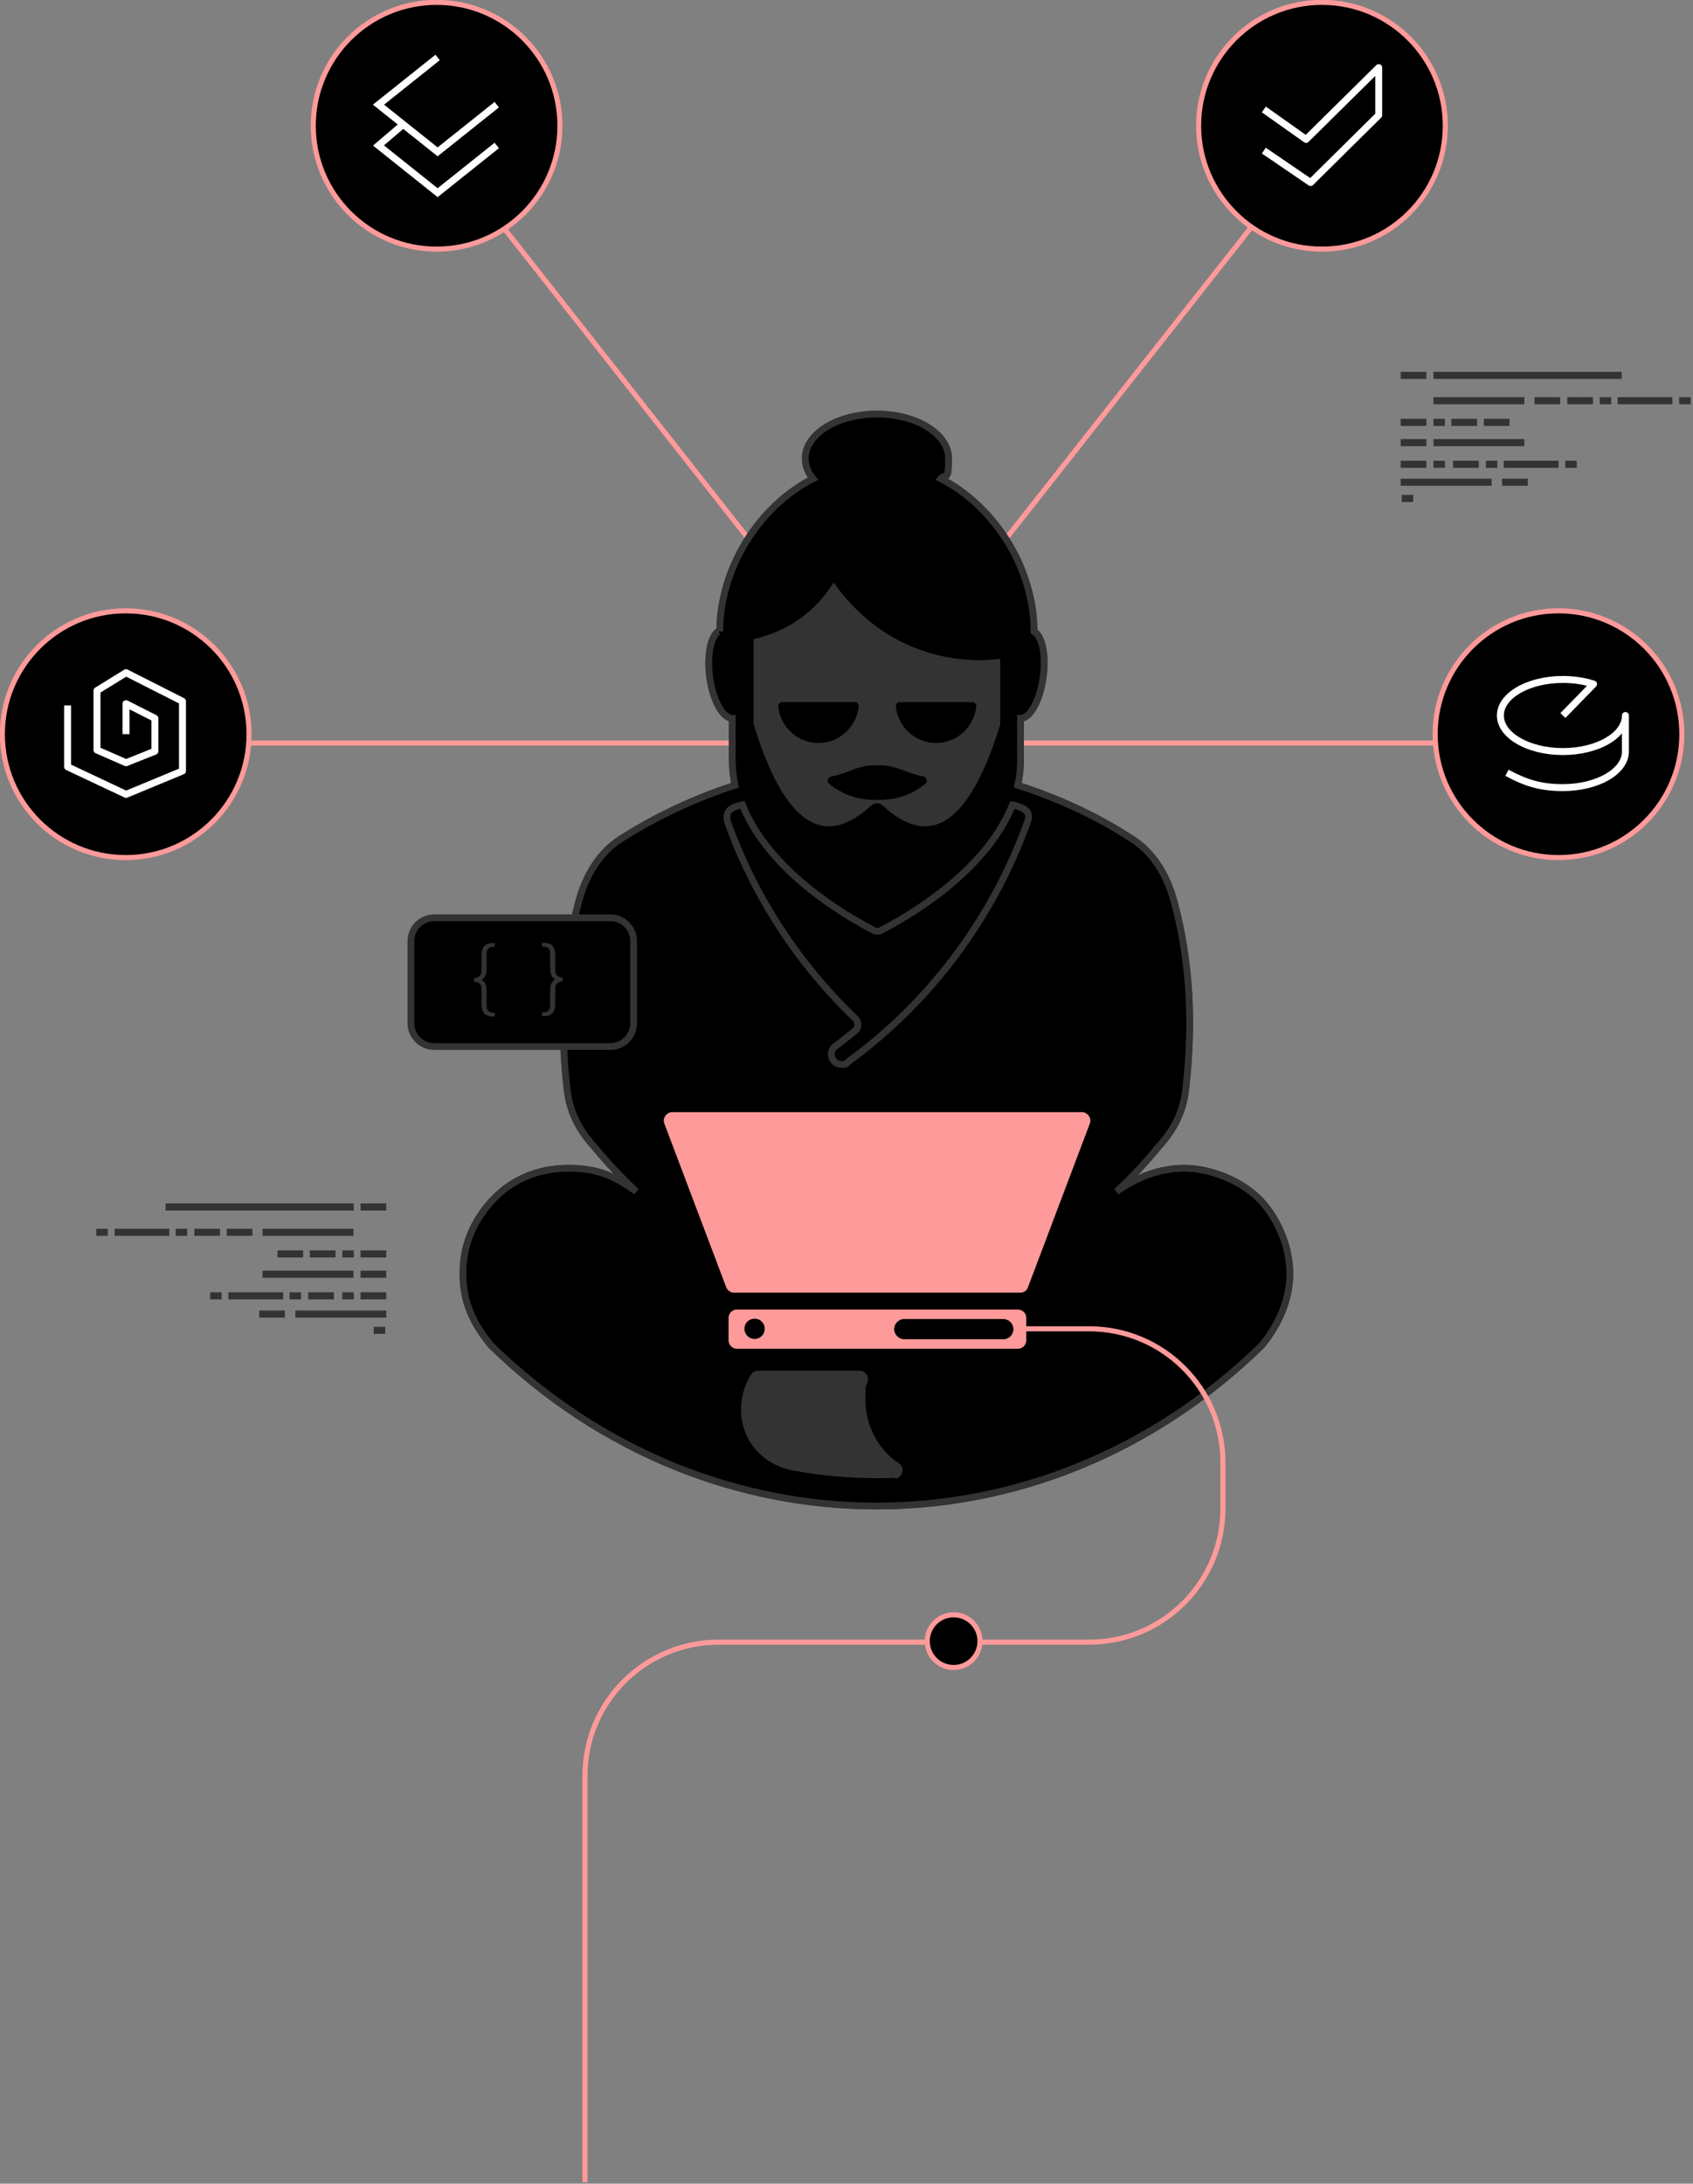 <svg xmlns="http://www.w3.org/2000/svg" width="501" height="646" viewBox="0 0 501 646" fill="none"><rect x="0" y="0" width="501" height="646" fill="#808080" stroke="none"/><g clip-path="url(#clip0_1306_2904)"><path d="M73.8 219.801H426.8" stroke="#FF9A9A" stroke-width="1.5" stroke-miterlimit="10"></path><path d="M422.1 110H414.5V112.1H422.1V110Z" fill="#333333"></path><path d="M422.1 129.898H414.5V131.998H422.1V129.898Z" fill="#333333"></path><path d="M422.1 123.898H414.5V125.998H422.1V123.898Z" fill="#333333"></path><path d="M461.7 117.5H454.1V119.6H461.7V117.5Z" fill="#333333"></path><path d="M471.4 117.5H463.8V119.6H471.4V117.5Z" fill="#333333"></path><path d="M437.1 123.898H429.5V125.998H437.1V123.898Z" fill="#333333"></path><path d="M446.7 123.898H439.1V125.998H446.7V123.898Z" fill="#333333"></path><path d="M494.9 117.5H478.7V119.6H494.9V117.5Z" fill="#333333"></path><path d="M479.9 110H424.2V112.1H479.9V110Z" fill="#333333"></path><path d="M451.1 117.5H424.2V119.6H451.1V117.5Z" fill="#333333"></path><path d="M451.1 129.898H424.2V131.998H451.1V129.898Z" fill="#333333"></path><path d="M476.8 117.5H473.4V119.6H476.8V117.5Z" fill="#333333"></path><path d="M427.6 123.898H424.2V125.998H427.6V123.898Z" fill="#333333"></path><path d="M418.2 146.398H414.8V148.498H418.2V146.398Z" fill="#333333"></path><path d="M422.1 136.301H414.5V138.401H422.1V136.301Z" fill="#333333"></path><path d="M427.6 136.301H424.2V138.401H427.6V136.301Z" fill="#333333"></path><path d="M500.3 117.5H496.9V119.6H500.3V117.5Z" fill="#333333"></path><path d="M452.1 141.602H444.5V143.702H452.1V141.602Z" fill="#333333"></path><path d="M437.6 136.301H430V138.401H437.6V136.301Z" fill="#333333"></path><path d="M461.2 136.301H445V138.401H461.2V136.301Z" fill="#333333"></path><path d="M441.4 141.602H414.5V143.702H441.4V141.602Z" fill="#333333"></path><path d="M443.1 136.301H439.7V138.401H443.1V136.301Z" fill="#333333"></path><path d="M466.6 136.301H463.2V138.401H466.6V136.301Z" fill="#333333"></path><path d="M106.7 358.098H114.3V355.998H106.7V358.098Z" fill="#333333"></path><path d="M106.7 378H114.3V375.9H106.7V378Z" fill="#333333"></path><path d="M106.7 372H114.3V369.9H106.7V372Z" fill="#333333"></path><path d="M67.1 365.598H74.7V363.498H67.1V365.598Z" fill="#333333"></path><path d="M57.5 365.598H65.1V363.498H57.5V365.598Z" fill="#333333"></path><path d="M91.7 372H99.3V369.9H91.7V372Z" fill="#333333"></path><path d="M82.1 372H89.7V369.9H82.1V372Z" fill="#333333"></path><path d="M33.9 365.598H50.1V363.498H33.9V365.598Z" fill="#333333"></path><path d="M49 358.098H104.7V355.998H49V358.098Z" fill="#333333"></path><path d="M77.7 365.598H104.6V363.498H77.7V365.598Z" fill="#333333"></path><path d="M77.7 378H104.6V375.9H77.7V378Z" fill="#333333"></path><path d="M52 365.598H55.4V363.498H52V365.598Z" fill="#333333"></path><path d="M101.3 372H104.7V369.9H101.3V372Z" fill="#333333"></path><path d="M110.6 394.598H114V392.498H110.6V394.598Z" fill="#333333"></path><path d="M106.7 384.398H114.3V382.298H106.7V384.398Z" fill="#333333"></path><path d="M101.3 384.398H104.7V382.298H101.3V384.398Z" fill="#333333"></path><path d="M28.5 365.598H31.9V363.498H28.5V365.598Z" fill="#333333"></path><path d="M76.7 389.797H84.3V387.697H76.7V389.797Z" fill="#333333"></path><path d="M91.2 384.398H98.8V382.298H91.2V384.398Z" fill="#333333"></path><path d="M67.6 384.398H83.8V382.298H67.6V384.398Z" fill="#333333"></path><path d="M87.4 389.797H114.3V387.697H87.4V389.797Z" fill="#333333"></path><path d="M85.7 384.398H89.1V382.298H85.7V384.398Z" fill="#333333"></path><path d="M62.2 384.398H65.6V382.298H62.2V384.398Z" fill="#333333"></path><path d="M233.6 174.801L148.6 66.801" stroke="#FF9A9A" stroke-width="1.5" stroke-miterlimit="10"></path><path d="M285.6 174.701L370.6 66.801" stroke="#FF9A9A" stroke-width="1.5" stroke-miterlimit="10"></path><path d="M213 186.8C213 168.5 224.3 149.9 240.6 141.6C239.1 139.8 238.3 137.8 238.3 135.6C238.3 128.4 247.8 122.5 259.5 122.5C271.2 122.5 280.7 128.4 280.7 135.6C280.7 142.8 279.9 139.8 278.4 141.6C294.7 150 306 168.5 306 186.8C308.4 188.2 309.6 193.8 308.7 200.2C307.8 207.2 304.8 212.6 302 212.5V225C302 227.4 301.7 229.9 301.2 232.3C312.6 236 323.8 241 333.9 247.5C341.2 251.7 345.4 259 347.5 266.9C352.3 284.8 353 302.9 351 321.2C350.4 328.4 347.6 334.1 342.7 339.4C338.9 344 334.8 348.5 330.4 352.5C336.3 348.3 343.2 345.6 350.5 345.6C357.8 345.6 368 349.1 374 356.2C378.7 361.8 381.7 369.5 381.7 376.8C381.7 384.1 378.7 391.5 373.4 398C373.4 398 373.3 398.1 373.2 398.2C308.3 461.3 210.5 461.3 145.5 398.2C145.5 398.2 145.4 398.1 145.3 398C140 391.5 137 385.3 137 376.8C137 368.3 140 361.8 144.7 356.2C150.7 349.1 159 345.6 168.2 345.6C177.4 345.6 182.4 348.3 188.3 352.5C183.9 348.4 179.8 344 176 339.4C171.1 334.1 168.3 328.4 167.7 321.2C165.7 302.9 166.4 284.8 171.2 266.9C173.3 259 177.5 251.7 184.8 247.5C195 241.1 206.1 236 217.5 232.3C217 229.9 216.7 227.5 216.7 225V212.5C213.9 212.5 210.9 207.1 210 200.2C209.2 193.8 210.3 188.2 212.6 186.8" fill="black"></path><path d="M213 186.8C213 168.5 224.3 149.9 240.6 141.6C239.1 139.8 238.3 137.8 238.3 135.6C238.3 128.4 247.8 122.5 259.5 122.5C271.2 122.5 280.7 128.4 280.7 135.6C280.7 142.8 279.9 139.8 278.4 141.6C294.7 150 306 168.5 306 186.8C308.4 188.2 309.6 193.8 308.7 200.2C307.8 207.2 304.8 212.6 302 212.5V225C302 227.4 301.7 229.9 301.2 232.3C312.6 236 323.8 241 333.9 247.5C341.2 251.7 345.4 259 347.5 266.9C352.3 284.8 353 302.9 351 321.2C350.4 328.4 347.6 334.1 342.7 339.4C338.9 344 334.8 348.5 330.4 352.5C336.3 348.3 343.2 345.6 350.5 345.6C357.8 345.6 368 349.1 374 356.2C378.7 361.8 381.7 369.5 381.7 376.8C381.7 384.1 378.7 391.5 373.4 398C373.4 398 373.3 398.1 373.2 398.2C308.3 461.3 210.5 461.3 145.5 398.2C145.5 398.2 145.4 398.1 145.3 398C140 391.5 137 385.3 137 376.8C137 368.3 140 361.8 144.7 356.2C150.7 349.1 159 345.6 168.2 345.6C177.4 345.6 182.4 348.3 188.3 352.5C183.9 348.4 179.8 344 176 339.4C171.1 334.1 168.3 328.4 167.7 321.2C165.7 302.9 166.4 284.8 171.2 266.9C173.3 259 177.5 251.7 184.8 247.5C195 241.1 206.1 236 217.5 232.3C217 229.9 216.7 227.5 216.7 225V212.5C213.9 212.5 210.9 207.1 210 200.2C209.2 193.8 210.3 188.2 212.6 186.8" stroke="#333333" stroke-width="2" stroke-miterlimit="10"></path><path d="M213 186.8C213 168.5 224.3 149.9 240.6 141.6C239.1 139.8 238.3 137.8 238.3 135.6C238.3 128.4 247.8 122.5 259.5 122.5C271.2 122.5 280.7 128.4 280.7 135.6C280.7 142.8 279.9 139.8 278.4 141.6C294.7 150 306 168.5 306 186.8C308.4 188.2 309.6 193.8 308.7 200.2C307.8 207.2 304.8 212.6 302 212.5V225C302 227.4 301.7 229.9 301.2 232.3C312.6 236 323.8 241 333.9 247.5C341.2 251.7 345.4 259 347.5 266.9C352.3 284.8 353 302.9 351 321.2C350.4 328.4 347.6 334.1 342.7 339.4C338.9 344 334.8 348.5 330.4 352.5C336.3 348.3 343.2 345.6 350.5 345.6C357.8 345.6 368 349.1 374 356.2C378.7 361.8 381.7 369.5 381.7 376.8C381.7 384.1 378.7 391.5 373.4 398C373.4 398 373.3 398.1 373.2 398.2C308.3 461.3 210.5 461.3 145.5 398.2C145.5 398.2 145.4 398.1 145.3 398C140 391.5 137 385.3 137 376.8C137 368.3 140 361.8 144.7 356.2C150.7 349.1 159 345.6 168.2 345.6C177.4 345.6 182.4 348.3 188.3 352.5C183.9 348.4 179.8 344 176 339.4C171.1 334.1 168.3 328.4 167.7 321.2C165.7 302.9 166.4 284.8 171.2 266.9C173.3 259 177.5 251.7 184.8 247.5C195 241.1 206.1 236 217.5 232.3C217 229.9 216.7 227.5 216.7 225V212.5C213.9 212.5 210.9 207.1 210 200.2C209.2 193.8 210.3 188.2 212.6 186.8" fill="black"></path><path d="M213 186.8C213 168.5 224.3 149.9 240.6 141.6C239.1 139.8 238.3 137.8 238.3 135.6C238.3 128.4 247.8 122.5 259.5 122.5C271.2 122.5 280.7 128.4 280.7 135.6C280.7 142.8 279.9 139.8 278.4 141.6C294.7 150 306 168.5 306 186.8C308.4 188.2 309.6 193.8 308.7 200.2C307.8 207.2 304.8 212.6 302 212.5V225C302 227.4 301.7 229.9 301.2 232.3C312.6 236 323.8 241 333.9 247.5C341.2 251.7 345.4 259 347.5 266.9C352.3 284.8 353 302.9 351 321.2C350.4 328.4 347.6 334.1 342.7 339.4C338.9 344 334.8 348.5 330.4 352.5C336.3 348.3 343.2 345.6 350.5 345.6C357.8 345.6 368 349.1 374 356.2C378.7 361.8 381.7 369.5 381.7 376.8C381.7 384.1 378.7 391.5 373.4 398C373.4 398 373.3 398.1 373.2 398.2C308.3 461.3 210.5 461.3 145.5 398.2C145.5 398.2 145.4 398.1 145.3 398C140 391.5 137 385.3 137 376.8C137 368.3 140 361.8 144.7 356.2C150.7 349.1 159 345.6 168.2 345.6C177.4 345.6 182.4 348.3 188.3 352.5C183.9 348.4 179.8 344 176 339.4C171.1 334.1 168.3 328.4 167.7 321.2C165.7 302.9 166.4 284.8 171.2 266.9C173.3 259 177.5 251.7 184.8 247.5C195 241.1 206.1 236 217.5 232.3C217 229.9 216.7 227.5 216.7 225V212.5C213.9 212.5 210.9 207.1 210 200.2C209.2 193.8 210.3 188.2 212.6 186.8" stroke="#333333" stroke-width="2" stroke-miterlimit="10"></path><path d="M251 314.102C275.4 296.302 293.9 271.502 304.1 243.002C305 240.502 303.7 239.402 301.4 238.602C300.8 238.402 300.2 238.202 299.6 238.102C293.1 254.402 275.9 267.302 260.8 275.202C260 275.602 259.2 275.602 258.5 275.202C243.4 267.302 226.2 254.402 219.7 238.102C218.4 238.402 216.8 238.702 215.9 239.702C215 240.602 215 241.902 215.3 243.102C223.2 265.202 236.2 285.102 253.1 301.302C253.6 301.802 253.9 302.502 253.9 303.202C253.9 303.902 253.5 304.602 253 305.002C251.1 306.502 249.2 308.002 247.2 309.502C247.2 309.502 247.2 309.502 247 309.602C246.4 310.202 246 311.002 246 311.902C246 313.602 247.4 314.902 249 314.902C250.6 314.902 250.4 314.602 251 314.202C251 314.202 251 314.202 251.2 314.102" fill="black"></path><path d="M251 314.102C275.4 296.302 293.9 271.502 304.1 243.002C305 240.502 303.7 239.402 301.4 238.602C300.8 238.402 300.2 238.202 299.6 238.102C293.1 254.402 275.9 267.302 260.8 275.202C260 275.602 259.2 275.602 258.5 275.202C243.4 267.302 226.2 254.402 219.7 238.102C218.4 238.402 216.8 238.702 215.9 239.702C215 240.602 215 241.902 215.3 243.102C223.2 265.202 236.2 285.102 253.1 301.302C253.6 301.802 253.9 302.502 253.9 303.202C253.9 303.902 253.5 304.602 253 305.002C251.1 306.502 249.2 308.002 247.2 309.502C247.2 309.502 247.2 309.502 247 309.602C246.4 310.202 246 311.002 246 311.902C246 313.602 247.4 314.902 249 314.902C250.6 314.902 250.4 314.602 251 314.202C251 314.202 251 314.202 251.2 314.102" stroke="#333333" stroke-width="2" stroke-miterlimit="10"></path><path d="M264.7 437.4C265.8 437.4 266.7 436.6 267 435.6C267.3 434.5 266.9 433.4 265.9 432.8C264.6 432 263.4 431 262.4 429.9C258.4 425.8 256.1 419.9 256.1 414.1C256.1 408.3 256.3 410.5 256.8 408.7C257 407.9 256.8 407.2 256.4 406.5C255.9 405.9 255.2 405.5 254.4 405.5H224.4C223.5 405.5 222.8 405.9 222.3 406.6C220.3 409.7 219.3 413.2 219.3 416.9C219.3 425.9 225.2 432.8 233.9 434.9C233.9 434.9 233.9 434.9 234 434.9C244.2 436.8 254.4 437.6 264.8 437.2" fill="#333333"></path><path d="M199 329C198.1 329 197.4 329.4 196.9 330.1C196.4 330.8 196.3 331.6 196.6 332.4L214.9 380.8C215.3 381.8 216.2 382.4 217.2 382.4H301.9C303 382.4 303.9 381.8 304.2 380.8L322.5 332.4C322.8 331.6 322.7 330.8 322.2 330.1C321.7 329.4 321 329 320.1 329H198.8H199Z" fill="#FF9A9A"></path><path d="M218.1 387.398H301.2C302.6 387.398 303.7 388.498 303.7 389.898V396.498C303.7 397.898 302.6 398.998 301.2 398.998H218.1C216.7 398.998 215.6 397.898 215.6 396.498V389.898C215.6 388.498 216.7 387.398 218.1 387.398Z" fill="#FF9A9A"></path><path d="M296.1 194.901C294.2 195.101 292.2 195.301 290.2 195.301C272.4 195.301 256.9 186.901 246.7 172.301C241 181.301 233.3 186.601 223 189.101C223 189.401 223 189.701 223 190.001V214.101C225.8 223.401 232.4 242.501 243.5 244.301C248.9 245.201 254 241.801 257.8 238.301C258.8 237.401 260.2 237.401 261.2 238.301C265 241.801 270.1 245.201 275.5 244.301C286.6 242.501 293.1 223.601 296 214.301V194.901H296.1ZM242.2 219.801C236.1 219.801 231 215.201 230.3 209.101C230.3 208.701 230.3 208.401 230.6 208.101C230.8 207.801 231.2 207.701 231.5 207.701H252.9C253.3 207.701 253.6 207.801 253.8 208.101C254 208.401 254.2 208.701 254.1 209.101C253.4 215.201 248.3 219.801 242.2 219.801ZM273.8 231.901C269.7 235.201 264.9 236.801 259.6 236.601C254.3 236.801 249.5 235.201 245.4 231.901C245 231.601 244.8 231.101 245 230.601C245.1 230.101 245.5 229.801 246 229.701C248.2 229.301 250.3 228.501 252.4 227.701C254.8 226.801 257 226.301 259.6 226.401C262.2 226.301 264.4 226.801 266.8 227.701C268.9 228.501 271 229.301 273.2 229.701C273.7 229.701 274.1 230.101 274.2 230.601C274.3 231.101 274.2 231.601 273.8 231.901ZM277 219.801C270.9 219.801 265.8 215.201 265.1 209.101C265.1 208.701 265.1 208.401 265.4 208.101C265.6 207.801 266 207.701 266.3 207.701H287.7C288.1 207.701 288.4 207.801 288.6 208.101C288.8 208.401 289 208.701 288.9 209.101C288.2 215.201 283.1 219.801 277 219.801Z" fill="#333333"></path><path d="M267.6 390.199C265.9 390.199 264.6 391.599 264.6 393.199C264.6 394.799 266 396.199 267.6 396.199H296.9C298.6 396.199 299.9 394.799 299.9 393.199C299.9 391.599 298.5 390.199 296.9 390.199H267.6Z" fill="black"></path><path d="M223.3 390.102C221.6 390.102 220.3 391.402 220.3 393.102C220.3 394.802 221.7 396.102 223.3 396.102C224.9 396.102 226.3 394.802 226.3 393.102C226.3 391.402 225 390.102 223.3 390.102Z" fill="black"></path><path d="M303.3 393.098H322.3C344.2 393.098 361.9 410.798 361.9 432.698V446.198C361.9 468.098 344.2 485.798 322.3 485.798H212.7C190.8 485.798 173.1 503.498 173.1 525.398V645.598" stroke="#FF9A9A" stroke-width="1.5" stroke-miterlimit="10"></path><path d="M282.2 493.299C286.508 493.299 290 489.807 290 485.499C290 481.191 286.508 477.699 282.2 477.699C277.892 477.699 274.4 481.191 274.4 485.499C274.4 489.807 277.892 493.299 282.2 493.299Z" fill="black" stroke="#FF9A9A" stroke-width="1.5" stroke-miterlimit="10"></path><path d="M180.6 271.5H128.5C124.689 271.5 121.6 274.589 121.6 278.4V302.7C121.6 306.511 124.689 309.6 128.5 309.6H180.6C184.411 309.6 187.5 306.511 187.5 302.7V278.4C187.5 274.589 184.411 271.5 180.6 271.5Z" fill="black" stroke="#333333" stroke-width="2" stroke-miterlimit="10"></path><path d="M142.4 289.8C142.6 289.9 142.9 290.1 143.1 290.3C143.3 290.5 143.5 290.7 143.6 291C143.7 291.3 143.8 291.6 143.9 292C143.9 292.4 144 292.9 144 293.4V295.8C144 296.5 144 297.1 144 297.6C144 298.1 144.1 298.5 144.3 298.8C144.5 299.1 144.7 299.3 145 299.4C145.3 299.5 145.8 299.6 146.4 299.6V300.7H146.2C145.5 300.7 144.9 300.7 144.4 300.5C143.9 300.3 143.5 300.1 143.3 299.8C143 299.5 142.8 299.1 142.7 298.6C142.6 298.1 142.5 297.6 142.5 297V292.6C142.5 292.3 142.5 292.1 142.4 291.8C142.4 291.5 142.2 291.3 142 291.1C141.8 290.9 141.6 290.7 141.3 290.6C141 290.5 140.7 290.4 140.3 290.4V289.3C140.7 289.3 141 289.3 141.3 289.1C141.6 289 141.8 288.8 142 288.6C142.2 288.4 142.3 288.2 142.4 287.9C142.4 287.6 142.5 287.4 142.5 287.1V282.7C142.5 282.1 142.5 281.6 142.7 281.1C142.8 280.6 143 280.2 143.3 279.9C143.6 279.6 144 279.3 144.4 279.2C144.9 279 145.5 279 146.2 279H146.4V280.1C145.8 280.1 145.3 280.1 145 280.3C144.7 280.4 144.4 280.6 144.3 280.9C144.1 281.2 144 281.6 144 282.1C144 282.6 144 283.2 144 283.9V286.3C144 286.9 144 287.3 143.9 287.7C143.9 288.1 143.7 288.4 143.6 288.7C143.5 289 143.3 289.2 143.1 289.4C142.9 289.6 142.7 289.8 142.4 289.9V289.8Z" fill="#333333"></path><path d="M164.4 289.798C164.2 289.698 163.9 289.498 163.7 289.298C163.5 289.098 163.3 288.898 163.2 288.598C163.1 288.298 163 287.998 162.9 287.598C162.9 287.198 162.8 286.698 162.8 286.198V283.798C162.8 283.098 162.8 282.498 162.8 281.998C162.8 281.498 162.7 281.098 162.5 280.798C162.3 280.498 162.1 280.298 161.8 280.198C161.5 280.098 161 279.998 160.4 279.998V278.898H160.6C161.3 278.898 161.9 278.898 162.4 279.098C162.9 279.298 163.3 279.498 163.5 279.798C163.8 280.098 164 280.498 164.1 280.998C164.2 281.498 164.3 281.998 164.3 282.598V286.998C164.3 287.298 164.3 287.498 164.4 287.798C164.4 288.098 164.6 288.298 164.8 288.498C165 288.698 165.2 288.898 165.5 288.998C165.8 289.098 166.1 289.198 166.5 289.198V290.298C166.1 290.298 165.8 290.298 165.5 290.498C165.2 290.598 165 290.798 164.8 290.998C164.6 291.198 164.5 291.398 164.4 291.698C164.4 291.998 164.3 292.198 164.3 292.498V296.898C164.3 297.498 164.3 298.098 164.1 298.498C164 298.998 163.8 299.398 163.5 299.698C163.2 299.998 162.8 300.298 162.4 300.398C161.9 300.598 161.3 300.598 160.6 300.598H160.4V299.498C161 299.498 161.5 299.498 161.8 299.298C162.1 299.198 162.4 298.998 162.5 298.698C162.7 298.398 162.8 297.998 162.8 297.498C162.8 296.998 162.8 296.398 162.8 295.698V293.298C162.8 292.698 162.8 292.298 162.9 291.898C162.9 291.498 163.1 291.098 163.2 290.898C163.3 290.598 163.5 290.398 163.7 290.198C163.9 289.998 164.1 289.798 164.4 289.698V289.798Z" fill="#333333"></path><path d="M37.2 253.699C57.358 253.699 73.7 237.358 73.7 217.199C73.7 197.041 57.358 180.699 37.2 180.699C17.042 180.699 0.7 197.041 0.7 217.199C0.7 237.358 17.042 253.699 37.2 253.699Z" fill="black" stroke="#FF9A9A" stroke-width="1.5" stroke-miterlimit="10"></path><path d="M129.2 73.699C149.359 73.699 165.7 57.358 165.7 37.199C165.7 17.041 149.359 0.699 129.2 0.699C109.042 0.699 92.7 17.041 92.7 37.199C92.7 57.358 109.042 73.699 129.2 73.699Z" fill="black" stroke="#FF9A9A" stroke-width="1.5" stroke-miterlimit="10"></path><path d="M391.2 73.699C411.359 73.699 427.7 57.358 427.7 37.199C427.7 17.041 411.359 0.699 391.2 0.699C371.042 0.699 354.7 17.041 354.7 37.199C354.7 57.358 371.042 73.699 391.2 73.699Z" fill="black" stroke="#FF9A9A" stroke-width="1.5" stroke-miterlimit="10"></path><path d="M461.2 253.699C481.359 253.699 497.7 237.358 497.7 217.199C497.7 197.041 481.359 180.699 461.2 180.699C441.042 180.699 424.7 197.041 424.7 217.199C424.7 237.358 441.042 253.699 461.2 253.699Z" fill="black" stroke="#FF9A9A" stroke-width="1.5" stroke-miterlimit="10"></path><path d="M147 43.038L129.5 57L112 43.038L119.273 36.845M147 30.962L129.5 44.924L112 30.962L129.5 17" stroke="white" stroke-width="2.06"></path><path d="M20 208.692V226.844L37.299 235L54 228.077V207.459L37.299 199L28.699 204.301V221.87L37.299 225.64L45.832 222.236V212.5L37.299 208.169V217.185" stroke="white" stroke-width="2.06" stroke-linejoin="round"></path><path d="M374 32.376L386.509 41.234L408 20V34.069L387.84 54L374 44.552" stroke="white" stroke-width="2.06" stroke-linejoin="round"></path><path d="M482.03 211.667C482.03 211.098 481.569 210.637 481 210.637C480.431 210.637 479.97 211.098 479.97 211.667H482.03ZM467.354 201.371L467.195 202.389L467.195 202.389L467.354 201.371ZM471.574 202.369L472.311 203.089C472.56 202.834 472.659 202.468 472.574 202.123C472.489 201.777 472.231 201.5 471.893 201.39L471.574 202.369ZM481 211.667H479.97C479.97 214.088 478.259 216.476 475.067 218.317C471.902 220.142 467.461 221.303 462.5 221.303V222.333V223.363C467.756 223.363 472.565 222.137 476.096 220.101C479.599 218.082 482.03 215.137 482.03 211.667H481ZM462.5 222.333V221.303C457.539 221.303 453.098 220.142 449.933 218.317C446.741 216.476 445.03 214.088 445.03 211.667H444H442.97C442.97 215.137 445.401 218.082 448.904 220.101C452.435 222.137 457.244 223.363 462.5 223.363V222.333ZM444 211.667H445.03C445.03 209.246 446.741 206.857 449.933 205.016C453.098 203.192 457.539 202.03 462.5 202.03V201V199.97C457.244 199.97 452.435 201.196 448.904 203.232C445.401 205.252 442.97 208.197 442.97 211.667H444ZM462.5 201V202.03C464.127 202.03 465.701 202.155 467.195 202.389L467.354 201.371L467.513 200.353C465.913 200.103 464.232 199.97 462.5 199.97V201ZM467.354 201.371L467.195 202.389C468.633 202.613 469.995 202.939 471.256 203.349L471.574 202.369L471.893 201.39C470.523 200.944 469.054 200.594 467.513 200.353L467.354 201.371ZM471.574 202.369L470.837 201.65L461.763 210.947L462.5 211.667L463.237 212.386L472.311 203.089L471.574 202.369ZM481 222.333H479.97C479.97 224.754 478.259 227.143 475.067 228.984C471.902 230.808 467.461 231.97 462.5 231.97V233V234.03C467.756 234.03 472.565 232.804 476.096 230.768C479.599 228.748 482.03 225.803 482.03 222.333H481ZM481 211.667H479.97V222.333H481H482.03V211.667H481ZM462.5 233V231.97C456.266 231.97 451.956 230.712 446.441 227.702L445.947 228.607L445.454 229.511C451.233 232.665 455.88 234.03 462.5 234.03V233Z" fill="white"></path></g><defs><clipPath id="clip0_1306_2904"><rect width="500.3" height="645.8" fill="white"></rect></clipPath></defs></svg>